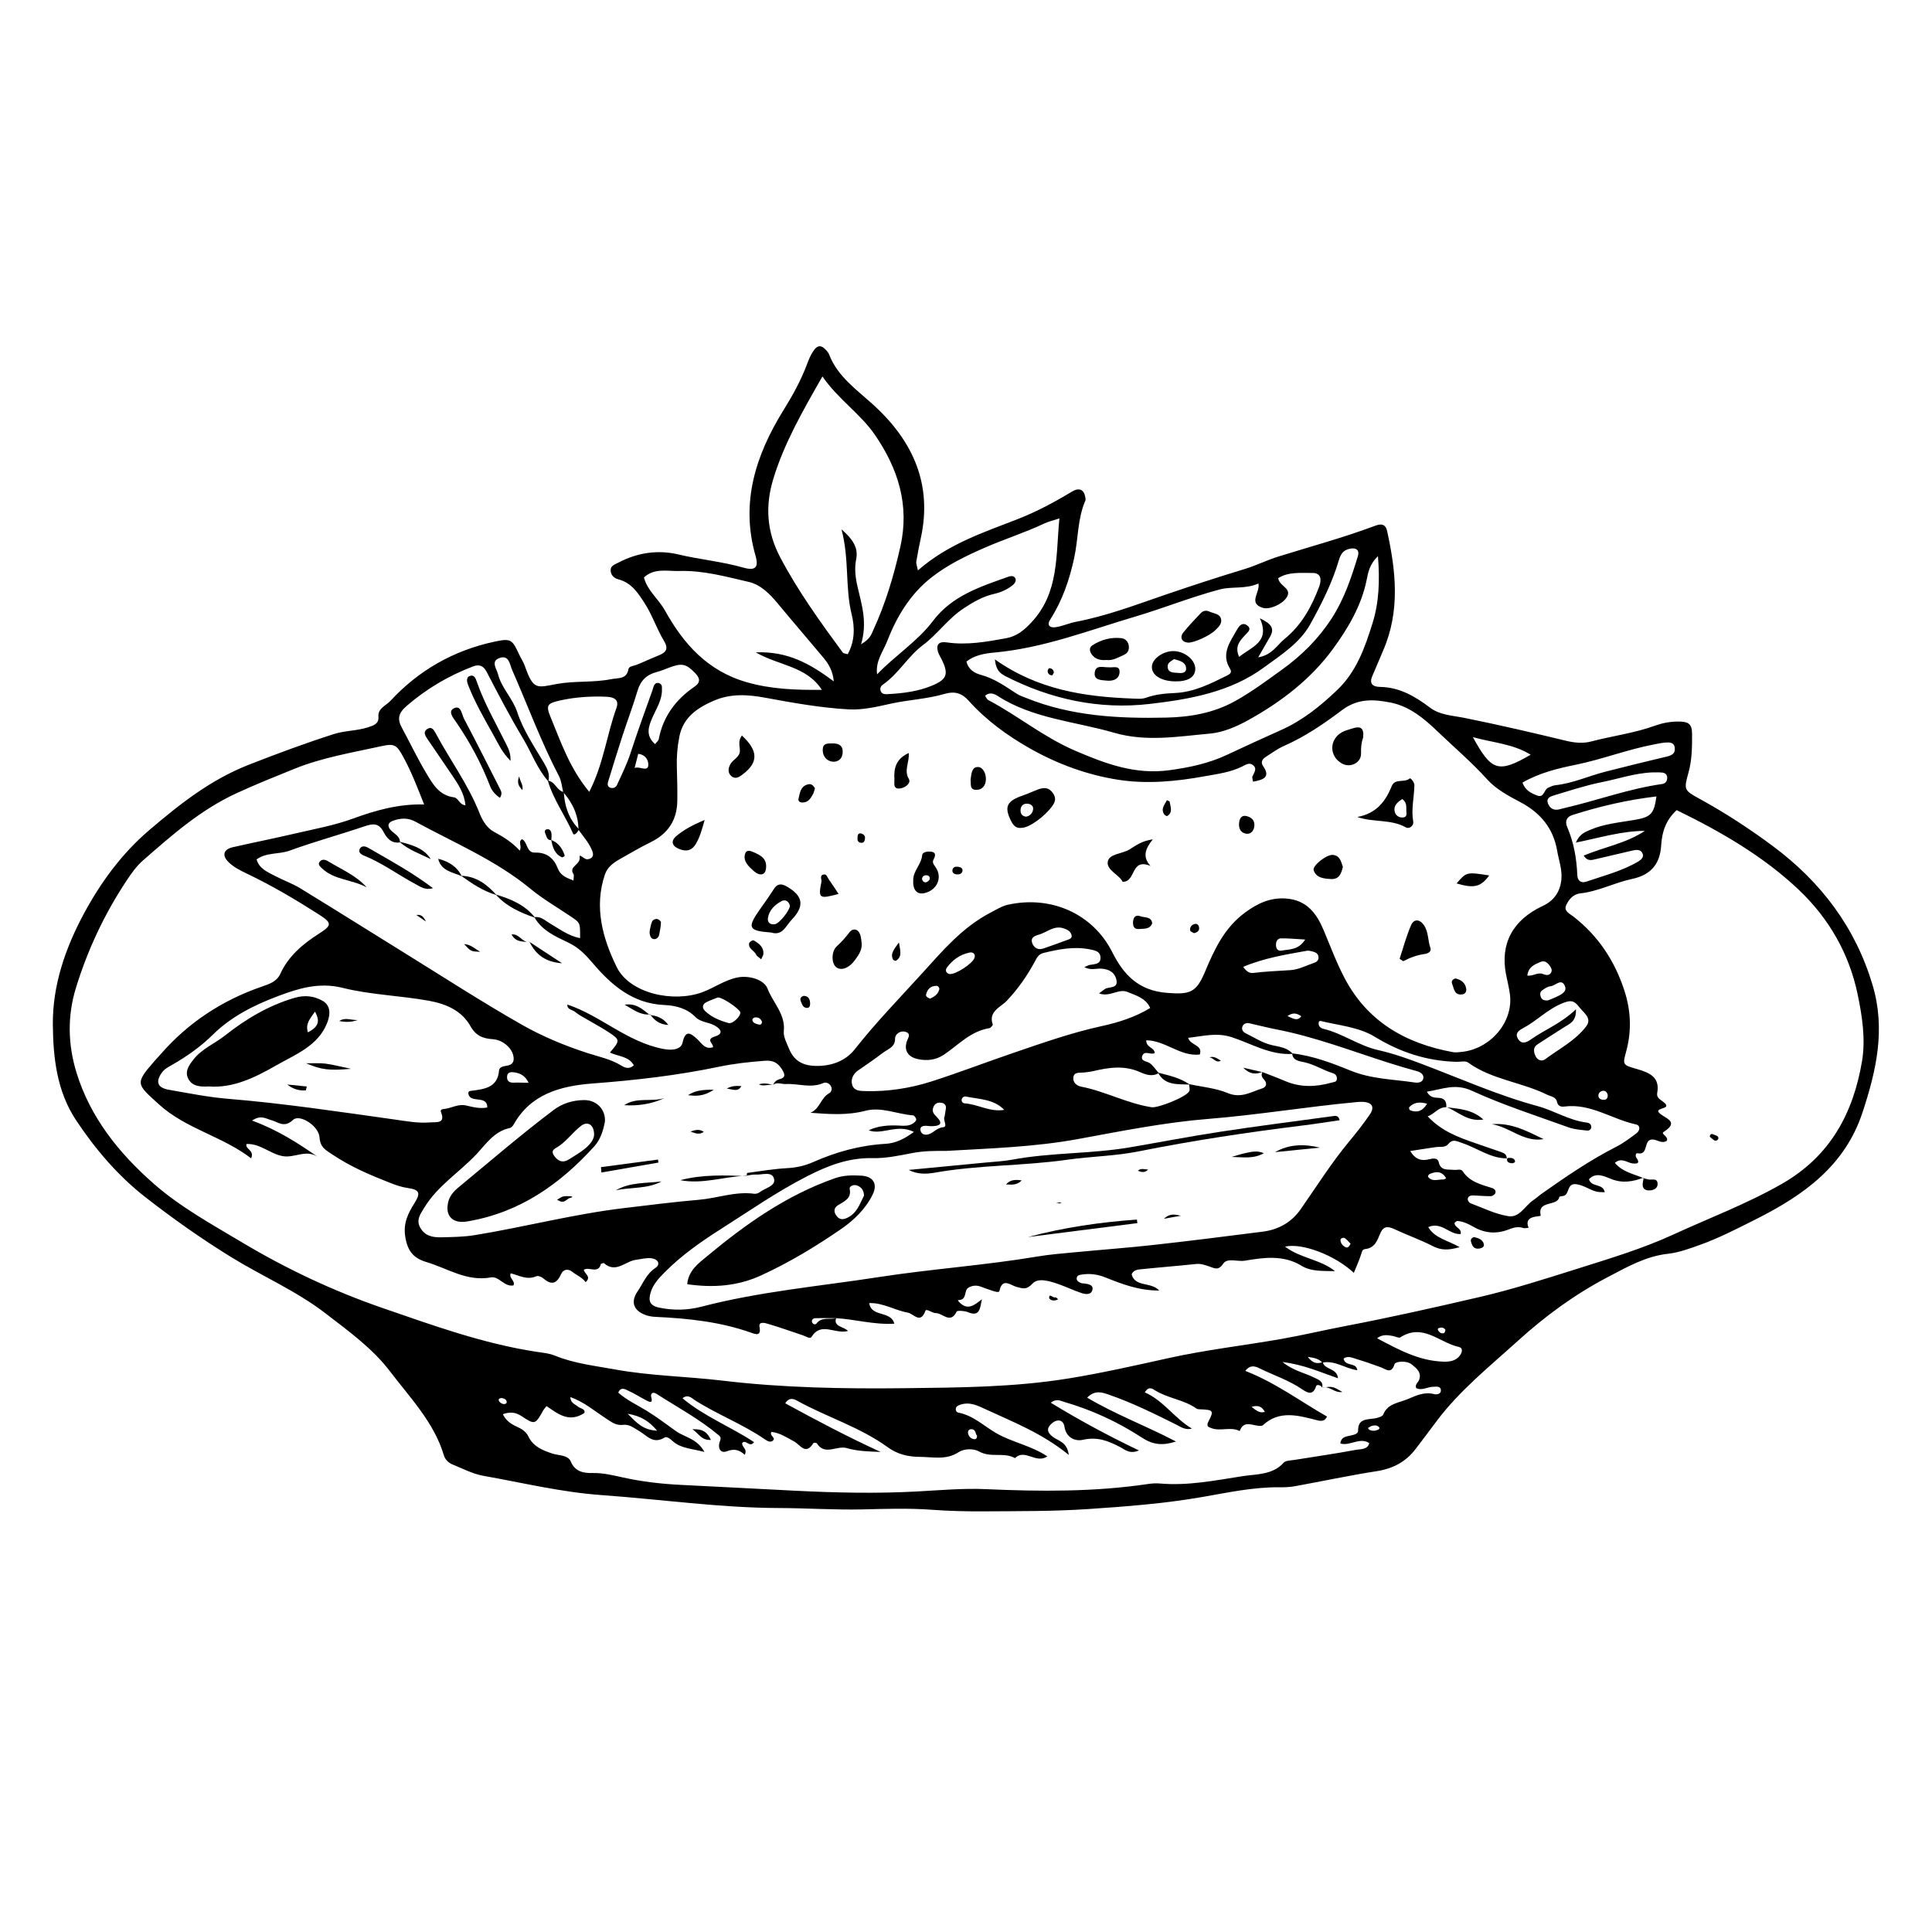 <?xml version="1.0" encoding="UTF-8"?>
<!-- Uploaded to: ICON Repo, www.svgrepo.com, Generator: ICON Repo Mixer Tools -->
<svg fill="#000000" width="800px" height="800px" version="1.1" viewBox="144 144 512 512" xmlns="http://www.w3.org/2000/svg">
 <g>
  <path d="m387.26 295.16c8.012-7.023 17.418-10.066 26.48-13.609 5.066-1.98 9.723-4.488 14.293-7.246 1.898-1.145 3.211-0.645 3.57 1.395 0.055 0.312 0.145 0.684 0.031 0.953-2.109 4.856-1.863 10.148-2.961 15.199-1.27 5.836-3.117 11.266-6.348 16.32-0.996 1.562-0.055 2.258 1.406 2.047 1.84-0.266 3.582-1.09 5.414-1.438 8.074-1.543 15.684-4.422 23.387-7.07 7.031-2.41 14.105-4.719 21.227-6.883 3.117-0.941 5.996-2.402 9.082-3.359 8.594-2.656 17.285-5.031 25.711-8.176 1.676-0.625 2.676-0.238 3.039 1.402 2.348 10.637 3.496 21.234-1.027 31.66-0.977 2.254-1.891 4.535-2.883 6.785-0.848 1.918-0.012 2.867 1.969 2.898 5.262 0.074 9.387 2.527 13.316 5.496 2.656 2.004 6.051 2.098 9.133 2.719 9.039 1.824 18.008 3.91 26.953 6.07 2.215 0.535 4.481 0.746 6.613 0.18 5.598-1.477 11.402-2.188 16.859-4.168 1.926-0.699 3.945-1.094 6.027-1.117 2.91-0.035 3.856 0.578 3.863 3.289 0.016 3.406-0.004 6.82-0.938 10.188-1.281 4.621-1.215 4.727 2.906 6.988 6.812 3.734 13.301 7.977 19.453 12.551 12.832 9.543 21.902 21.645 26.41 36.789 3.492 11.723 1.027 22.637-2.684 33.848-4.664 14.102-15.566 21.902-28.418 28.336-4.828 2.418-9.586 4.906-14.711 6.727-2.734 0.973-5.473 2-8.367 2.324-5.953 0.66-10.867 3.508-15.965 6.176-8.762 4.578-16.602 10.34-23.766 16.832-7.527 6.816-15.566 13.262-21.625 21.355-1.84 2.457-3.703 4.953-5.582 7.406-2.519 3.293-5.891 5.168-10.246 5.844-7.246 1.125-14.414 2.664-21.625 3.977-1.336 0.242-2.727 0.316-4.086 0.297-7.055-0.09-13.922 1.438-20.762 2.613-9.961 1.719-19.973 2.484-30.031 3.16-9.227 0.621-18.453 0.543-27.684 0.605-4.606 0.031-9.23-0.086-13.82-0.422-6.168-0.457-12.305-0.227-18.465-0.09-7.316 0.16-14.645-0.348-21.965-0.367-15.758-0.047-31.332-2.309-47-3.426-10.637-0.754-20.914-3.266-31.32-5.106-2.801-0.492-5.441-1.895-8.117-2.973-1.129-0.453-2.039-1.324-2.379-2.465-2.574-8.676-8.887-15.176-14.254-22.227-4.676-6.137-10.914-10.617-17.051-15.348-7.793-6.012-16.852-9.879-25.145-15.004-7.891-4.871-15.461-10.219-22.68-15.855-7.246-5.652-13.254-12.715-18.309-20.32-5.144-7.734-6.098-16.602-6.184-25.387-0.102-10.414 3.344-20.332 8.238-29.426 4.41-8.195 10.016-15.914 17.398-22.191 8.012-6.812 16.105-13.262 26.348-17.27 7.438-2.91 14.883-5.68 22.496-8.113 2.969-0.945 6.086-0.828 9.023-1.785 1.602-0.523 2.926-0.941 2.777-2.856-0.172-2.195 2.047-2.918 3.168-4.137 7.387-8.004 16.605-13.355 27.582-15.703 4.398-0.941 4.684-0.598 6.535 3.367 0.484 1.043 1.148 2.023 1.527 3.098 2.273 6.5 3.199 5.707 8.52 4.734 4.746-0.867 9.566-0.312 14.289-1.254 1.969-0.395 4.176 0.086 4.648-2.691 0.133-0.762 1.367-0.812 2.144-1.125 1.891-0.754 3.727-1.629 5.617-2.387 2.016-0.805 3.039-1.637 1.629-3.981-1.945-3.234-3.094-6.871-5.184-10.078-1.738-2.664-3.422-5.301-6.898-6.207-1.305-0.344-2.074-1.293-2.039-2.519 0.035-1.094 1.176-1.449 2.082-1.926 5.027-2.629 10.41-3.445 15.922-2.137 5.656 1.344 11.48 1.867 17.09 3.461 3.269 0.934 4.203-0.004 3.309-3.113-4.039-14.055 0.012-26.691 7.461-38.684 2.445-3.934 4.641-7.93 6.238-12.238 0.398-1.066 0.848-2.141 1.457-3.109 1.246-1.977 2.348-1.977 3.871-0.102 0.207 0.258 0.383 0.551 0.5 0.848 2.231 5.793 7.32 9.289 11.758 13.336 10.59 9.664 15.586 21.164 12.52 35.227-0.453 2.066-0.848 4.144-1.195 6.231-0.102 0.473 0.137 0.957 0.418 2.356zm-93.996 58.773c-0.359-1.41-0.449-2.949-1.113-4.211-4.777-9.152-8.309-18.793-12.438-28.199-0.648-1.484-0.801-4.125-3.461-3.094-2.231 0.871-0.629 2.82-0.266 4.266 0.934 3.668 3.898 6.402 5.082 10.012 1.566 4.777 4.43 9.008 7.008 13.332 0.961 1.613 1.738 3.148 1.234 5.027-2.973-3.344-4.402-7.523-6.644-11.262-3.461-5.758-6.559-11.715-9.652-17.664-0.875-1.688-1.953-2.176-3.648-1.531-6.516 2.484-12.332 5.926-17.578 10.453-2.312 1.996-2.516 3.535-1.258 5.856 2.188 4.035 4.152 8.191 6.519 12.125 1.648 2.746 3.316 5.734 7.211 6.254 1.285 0.172 1.43 1.984 3.094 2.109-0.316-3.141-1.867-5.477-3.426-7.793-2.195-3.269-4.449-6.504-6.656-9.77-0.559-0.828-1.199-1.824-0.137-2.59 1.176-0.852 1.805 0.09 2.293 1.008 3.785 7.098 8.664 13.664 11.617 21.164 0.812 2.062 2.016 4.039 3.875 5.023 2.527 1.34 4.871 2.836 6.805 4.973 0.719-1.238-0.578-2.281 0.621-3.031 1.582 0.82 1.062 3.629 3.461 3.559 3.211-0.09 5.023 1.648 5.984 4.137 0.762 1.977 2.254 2.5 4.188 3.266 0.012-0.832 0.207-1.395-0.012-1.719-1.352-2.039 1.926-2.434 1.652-4.449-0.156-1.18 1.176 0.648 2.066 0.539 1.477-0.176 1.664-1.117 1.32-2.066-0.777-2.156-2.359-3.894-3.707-5.75 0-3.816-1.52-7.074-4.035-9.973zm193.34 69.355c-5.906 0.398-10.82-2.648-16.07-4.387-4.117-1.367-7.703-0.289-11.668 0.133 0.656 2.098 3.93 1.809 3.102 4.422-5.18 0.605-9.078-3.715-14.176-3.769-0.137 1.945 2.203 1.867 2.211 3.394-1.008 0.551-2.641-0.746-3.231 0.594-0.727 1.641 1.184 1.48 1.996 2.117 0.898 0.707 1.547 1.703 2.301 2.574-1.688 1.059-3.461 0.418-4.914-0.23-4.144-1.859-8.227-1.27-12.383-0.289-0.82 0.191-1.672 0.277-2.516 0.379-1.125 0.137-2.66-0.258-2.812 1.355-0.121 1.27 0.836 2.152 2.121 2.402 6.383 1.254 12.141 4.438 18.605 5.445 1.723 0.266 9.203-2.719 9.984-4.227 0.262-0.504-0.012-1.258-0.039-1.898 3.43 0.75 7.07 1.043 10.23 2.367 3.57 1.496 6.184-0.301 9.105-1.211 1.176-0.363 1.414-1.406 0.586-2.297-0.641-0.691-0.898-1.285-0.469-2.109l-0.051 0.039c2.012 0.789 4.047 1.531 6.027 2.383 4.066 1.754 8.168 1.605 12.34 0.43 0.641-0.18 1.367-0.125 1.41-0.988 0.039-0.715-0.336-1.281-1.023-1.492-2.574-0.789-4.832-2.289-7.5-2.898-1.344-0.309-3.164-0.367-3.34-2.371 5.453 0.613 10.586 2.574 15.48 4.566 5.57 2.262 11.297 2.293 16.984 3.144 0.906 0.137 2.242 0.023 2.328-1.285 0.055-0.891-0.84-1.465-1.641-1.688-2.602-0.711-5.168-1.473-7.738-2.293-9.84-3.144-19.504-6.856-29.73-8.832-2.348-0.453-4.656-1.074-6.988-1.586-0.707-0.156-1.422 0.012-1.77 0.645-0.484 0.883-0.016 1.629 0.797 2.019 2.281 1.102 4.375 2.539 6.949 3.129 1.945 0.438 4.09 0.637 5.5 2.312zm56.797 27.699c-4.484-0.004-7.934-2.769-11.934-4.082-1.32-0.434-2.469-1.195-3.621 0.25-0.848 1.062-2.188 0.676-3.34 0.84-2.121 0.301-4.231 0.645-6.793 1.039 1.414 2.281 2.996 2.691 4.996 2.188 1.039-0.258 2.309-0.438 2.57 0.766 0.516 2.367 2.422 1.867 4.004 2.039 0.816 0.086 1.879-0.371 2.379 0.398 1.793 2.762 4.793 3.481 7.707 4.398 0.719 0.227 1.195 0.762 0.863 1.465-0.168 0.348-0.77 0.711-1.18 0.711-1.531 0.012-3.062-0.141-4.594-0.203-0.719-0.023-1.441 0.188-1.496 0.953-0.023 0.367 0.367 0.988 0.727 1.117 3.336 1.246 6.621 2.906 10.086 3.438 2.922 0.441 4.359-2.769 6.543-4.238 0.836-0.559 1.578-1.25 2.398-1.828 6.289-4.434 12.637-8.777 19.559-12.312 1.934-0.988 3.703-2.316 5.43-3.621 0.941-0.711 1.074-2.062-0.172-2.328-6.387-1.367-11.992-5.644-18.988-4.731-0.996 0.133-1.707-0.246-1.898-1.168-0.297-1.445-1.676-1.496-2.68-1.988-6.75-3.332-14.707-3.984-20.949-8.531-0.66-0.484-1.996-0.141-3.019-0.168-7.883-0.207-14.973-2.543-21.625-6.613-4.324-2.648-9.613-3.019-14.52-4.238-0.09-0.02-0.242 0.188-0.359 0.281-0.262 1.023 0.441 1.648 1.234 1.832 5.141 1.238 9.344 4.488 14.641 5.668 3.863 0.863 7.785 2.262 11.582 3.703 10.117 3.828 19.984 8.242 30.52 11.105 4.379 1.188 8.316 3.773 12.977 4.359 0.742 0.09 1.281 0.438 1.25 1.223-0.023 0.586-0.586 0.957-1.023 0.906-1.672-0.191-3.426-0.289-4.977-0.848-8.602-3.109-17.359-5.918-25.629-9.707-4.508-2.066-7.859-0.367-11.941 0.242 0.918 1.723 2.144 1.547 3.34 1.652 1.496 0.133 1.91 1.168 1.809 2.453l0.07 0.016c-2.246-0.074-3.184 1.844-5.004 2.41 3.668 3.945 8.211 5.594 12.793 7.168 2.246 0.777 4.5 1.535 6.742 2.328 0.84 0.297 1.5 0.762 1.406 1.754zm-293.42-83.742c-2.363 0.367-3.543-1.27-4.348-2.797-1.258-2.387-2.781-2.231-5.043-1.465-6.574 2.231-13.312 4.066-19.824 6.438-2.863 1.043-6.188 0.418-8.766 2.332 0.695 2.457 2.848 3.301 4.75 4.312 2.238 1.188 4.691 2.039 6.836 3.352 9.062 5.531 18.035 11.195 27.059 16.777 10.461 6.473 20.781 13.164 31.477 19.27 5.516 3.152 11.551 5.668 17.652 7.633 2.992 0.969 6.035 1.566 8.766 3.231 0.836 0.508 2.106 1.238 3.43-0.016-1.301-2.41-4.18-2.336-6.332-3.375 2.75-3.223 2.766-3.359-0.543-5.523-1.832-1.195-3.785-2.223-5.672-3.34-1.012-0.598-2.106-1.133-2.977-1.891-0.719-0.625-2.238-0.594-2.07-1.961 8.902 2.973 15.73 9.883 25.391 11.758 2.848 0.555 4.781-0.09 5.117-1.664 0.82-3.836 2.469-2.211 3.934-0.887 1.23 1.113 1.965 2.754 4.117 2.109 0.309-0.906-2.168-2.035 0.59-2.883 2.039-0.625 1.82-1.797-0.156-2.898-1.617-0.898-3.684-0.82-5.078-2.238-2.223-2.254-5.082-3.043-8.238-3.18-8.48-0.367-14.141-5.41-19.008-11.141-1.895-2.227-3.684-4.07-6.348-5.356-3.473-1.668-7.113-3.234-9.074-6.777 1.738-0.277 2.781 0.875 4.09 1.633 2.516 1.457 4.875 3.309 8.016 3.926 0.035-4.062 0.035-4.055-2.348-5.672-3.621-2.453-7.465-4.66-10.812-7.422-9.16-7.562-20.176-12.156-30.535-17.805-1.945-1.059-3.934-0.945-5.941-0.195-1.25 0.469-1.465 1.32-0.691 2.289 0.898 1.129 2.656 1.641 2.582 3.426zm91.773 88.332 0.109 0.098c0.051-0.289 0.059-0.82 0.152-0.832 3.523-0.473 7.039-1.082 10.578-1.27 2.453-0.133 4.691-0.625 6.887-1.602 6.066-2.691 12.41-4.453 19.129-4.84 2.742-0.156 4.973-1.25 7.582-3.16-4.504-2.246-8.457 0.945-11.98-0.43 2.508-1.215 5.375-1.406 8.293-1.238 1.215 0.07 2.418 0.117 3.461-0.578 0.371-0.25 0.855-0.695 0.848-1.039-0.012-0.387-0.5-1.074-0.82-1.098-4.231-0.312-8.379-2.336-12.641-1.223-4.82 1.266-9.602 0.906-14.57 0.535 2.516-1.059 2.715-3.949 4.953-5.176 0.57-0.312 0.836-1.039 0.543-1.727-0.379-0.898-1.352-1.301-2.074-0.984-3.309 1.461-6.644 0.098-9.949 0.273-1.148 0.059-2.367-0.656-3.438 0.266h0.023c0.363-0.742 0.812-1.301 1.758-1.551 1.648-0.434 1.445-1.289 0.672-2.551-1.078-1.738-2.309-2.504-4.551-2.336-4.106 0.301-8.191 0.75-12.191 1.586-11.035 2.312-22.203 3.586-33.449 4.434-8.625 0.648-16.438 2.848-20.918 10.816-0.227 0.402-0.637 0.898-1.047 0.984-4.203 0.898-6.324 4.273-8.867 6.969-4.508 4.769-10.316 8.387-13.777 14.102-1.059 1.742-2.277 3.285-1.078 5.379 1.246 2.172 3.234 2.574 5.656 2.516 2.91-0.07 5.805-0.098 8.691-0.562 13.281-2.16 26.289-5.598 39.707-7.188 6.59-0.781 13.156-1.629 19.773-2.191 4.887-0.418 9.613-2.277 14.66-1.598 0.457 0.059 1.082-0.121 1.438-0.402 1.387-1.113 4.223-1.594 3.836-3.461-0.465-2.215-3.117-1.109-4.852-1.223-0.84-0.051-1.695 0.191-2.547 0.301zm152.68 49.531c-0.867-0.969-1.961-1.25-3.871-1.531 1.445 1.914 2.676 1.824 3.988 1.406 0.449 2.086 3.785 1.492 4.027 4.273-4.672-1.598-9.02-3.613-14.715-4.309 2.957 2.363 5.844 2.856 8.328 4.086 1.215 0.598 2.57 1.004 2.203 2.719l0.004-0.004c-0.367-0.762-1.457-0.875-1.594-0.457-0.766 2.348-1.945 2.106-3.684 0.91-3.492-2.41-7.598-3.738-11.395-5.606-1.16-0.57-2.445-0.953-3.703 0.707 8.055 3.144 14.574 8.07 21.66 12.102-0.57 1.211-1.473 1.27-2.594 0.984-4.984-1.266-10-2.781-14.434 1.324-0.109 0.102-0.316 0.137-0.484 0.152-1.953 0.176-4.492-1.809-5.633 1.375-2.387-1.238-5.074 0.141-7.473-0.754-0.852-0.316-1.527-0.457-0.715-1.984 1.445-2.715 1.059-2.902-2.352-3.023-0.312-0.012-0.691-0.031-0.918-0.191-3.266-2.348-7.496-2.684-10.898-4.781-0.707-0.434-1.773-1.301-2.785 0.488 4.977 2.203 7.824 6.832 12.465 9.598-1.777 0.469-2.992-0.484-4.277-1.125-5.758-2.863-11.523-5.719-17.648-7.84-1.859-0.645-3.758-1.344-5.828 0.762 7.594 4.508 15.637 7.477 23.539 11.629-3.617 1.148-6.133 0.863-9.055-1.047-6.34-4.144-13.285-7.356-20.707-9.492-0.934-0.266-1.875-0.922-3.43 0.246 7.535 4.602 15.113 8.711 23.371 12.652-2.414 1.059-3.707-0.211-4.875-0.832-3.164-1.664-6.09-2.875-9.969-1.98-1.996 0.457-4.453-0.52-4.898-3.5-0.277-1.848-1.914-2.098-3.324-0.871-1.496 1.301-1.293 2.383 0.238 3.578 1.387 1.078 3.805 1.305 4.238 4.793-7.125-5.785-14.711-8.691-22.016-12.09-2.137-0.992-4.293-2.086-6.832-1.18-0.508 0.18-0.926 0.371-1.059 0.875-0.141 0.535 0.125 1.09 0.621 1.184 4.019 0.754 6.805 3.586 10.121 5.481 4.203 2.402 9.18 3.25 13.477 6.117-2.992 2.09-5.981-2.16-8.555 0.469-2.906-1.664-6.434-0.02-9.453-1.738-1.57-0.898-4.066-0.777-5.477 0.145-3.344 2.172-6.727 1.281-10.258 1.258-3.285-0.02-6.035-0.727-8.555-2.559-7.269-5.289-16.035-7.941-23.859-12.246-0.926-0.508-2.176-1.164-3.293 0.609 8.332 4.555 16.668 8.949 25.27 12.887-3.125-0.109-6.176-0.195-8.988-1.02-2.609-0.762-5.809 2.102-7.898-1.254-0.098-0.156-0.848-0.191-0.918-0.082-2.074 3.387-3.5 0.43-5.152-0.441-1.918-1.012-3.734-2.289-5.981-2.508-0.57 0.977 1.066 1.473 0.535 2.152-0.609 0.781-1.5 0.348-2.227-0.156-5.84-4.039-12.609-6.586-18.594-10.402-0.828-0.527-1.797-1.699-3.281-0.516 5.734 4.82 12.855 7.566 18.969 11.633-1.199 1.613-2.191-0.891-3.144 0.227-0.156 1.109 1.496 1.535 0.66 3.125-1.355-1.281-2.75-1.719-4.758-0.926-1.605 0.637-2.551-0.805-1.762-2.805 0.344-0.871-0.039-1.184-0.465-1.535-5.023-4.203-10.848-7.332-16.363-10.871-0.938-0.598-1.727-0.25-1.395 0.953 0.434 1.551-0.406 1.246-1.234 0.82-1.656-0.852-3.219-1.879-4.918-2.641-0.75-0.336-1.91-1.148-2.613 0.535 2.207 1.945 4.926 3.219 7.465 4.762 2.742 1.664 5.269 3.633 7.883 5.477 2.266 1.594 5.551 1.914 7.492 5.481-3.441-0.922-6.223-0.918-8.375-2.836-0.637-0.562-1.531-1.391-2.203-0.977-3.055 1.875-4.676-0.578-6.758-1.762-1.305-0.746-2.555-1.824-4.207-1.613-1.914 0.242-3.117-0.762-4.559-1.699-2.996-1.945-5.75-4.348-9.445-5.672 0.086 1.656 1.266 1.867 1.98 2.504 0.645 0.574 2.133 0.613 1.738 1.734-4.102 2.691-7.082 0.145-10.012-1.832-0.438 0.543-0.684 0.781-0.84 1.062-2.137 3.859-2.242 3.949-5.805 1.582-1.648-1.098-3.152-1.137-4.934-0.5 0.82 1.734 2.207 2.637 3.785 3.34 1.27 0.57 2.394 1.32 2.992 2.57 1.254 2.621 3.629 3.629 6.332 4.519 1.676 0.555 4.156 0.328 4.898 2.121 1.137 2.754 3.481 3.09 5.824 3.039 2.816-0.055 5.445 0.621 8.086 1.199 5.023 1.098 10.09 1.688 15.227 1.941 10.078 0.492 20.156 1.043 30.234 1.547 10.75 0.539 21.469 0.781 32.215 0.211 6.137-0.328 12.309-0.898 18.43-0.625 14.402 0.645 28.754 0.75 43.039-1.375 1.008-0.152 2.062-0.211 3.078-0.121 7.426 0.648 14.664-0.82 21.887-1.945 3.715-0.578 7.961-0.293 10.879-3.562 0.539-0.605 1.906-0.59 2.906-0.754 5.387-0.875 10.797-1.633 16.152-2.644 1.285-0.242 3.211-0.004 3.637-1.805-2.539-1.664-5.094 0.875-7.656 0.102 0.133-1.258 0.852-1.652 1.707-1.883 1.145-0.309 3.012-0.406 2.996-1.484-0.051-3.293 2.348-2.934 4.469-3.289 0.797-0.137 1.988-0.492 2.203-1.031 1.168-2.957 4.176-3.074 6.57-4.106 2.172-0.934 4.336-1.949 6.902-1.293 0.789 0.203 1.926-0.059 1.793-1.129-0.125-1.047-1.211-0.82-2.051-0.812-1.5 0.02-2.918 1.09-4.481 0.359-0.43-0.957 0.492-1.461 0.754-2.16 0.754-1.988-0.68-3.113-1.941-4.121-1.414-1.129-4.328-0.777-4.535-0.117-0.891 2.84-2.309 1.344-3.723 0.848-2.086-0.734-4.16-1.516-6.289-2.125-1.113-0.324-2.387-1.012-3.512-0.152 0.418 2.223 3.391 0.871 3.621 3.066-3.207-0.406-5.894-2.691-9.262-1.996zm-128.88-11.773c-1.867-0.012-3.738-0.066-5.602 0.012-0.449 0.02-0.953 0.469-0.742 1.062 0.195 0.551 0.883 0.715 1.16 0.348 1.367-1.824 3.457-1.004 5.195-1.414-0.719 2.312 2.066 2.168 3.164 3.379-3.422 0.945-7.109-2.539-9.645 1.543-0.43 0.691-1.562-0.152-2.344-0.406-3.066-1.023-6.117-2.106-9.219-3.027-0.789-0.238-2.539-0.715-2.246 0.797 0.488 2.523-0.953 2.004-2.231 1.551-8.133-2.891-16.617-3.789-25.195-4.188-0.84-0.039-1.715-0.145-2.504-0.406-3.391-1.125-4.363-3.477-2.359-6.387 1.449-2.106 2.293-4.594 4.695-6.176 1.445-0.953 0.762-2.367-1.113-2.574-1.352-0.152-2.68 0.246-4.004 0.406-2.805 0.336-5.309 3.68-8.484 0.922-0.125-0.105-0.832 0.098-0.863 0.238-0.625 2.664-3.238 0.57-4.5 1.5 0.227 1.164 2.09 1.785 0.484 3.269-0.891-1.254-2.348-1.793-3.508-2.715-1.258-0.996-2.449-0.605-2.969 0.535-1.133 2.488-2.457 3.16-4.746 1.168-0.449-0.387-1.414-0.754-1.848-0.559-2.438 1.102-4.543-0.207-6.801-0.777-0.535 1.324 1.316 1.98 0.75 3.211-2.457 0.465-3.836-2.504-5.953-2.121-6.465 1.176-11.531-2.422-17.16-4.082-3.43-1.008-4.953-2.973-5.551-6.594-0.613-3.684 0.699-6.258 2.469-9.078 1.652-2.644 1.273-3.492-1.789-3.93-1.738-0.246-3.273-0.805-4.863-1.43-5.215-2.051-10.324-4.227-14.984-7.352-1.848-1.238-3.379-1.895-3.562-4.609-0.211-3.152-5.32-6.281-7.004-4.684-2.41 2.289-4.027 0.535-5.906 0.039-1.395-0.367-2.637-1.414-4.973 0.156 6.609 2.43 12 5.844 17.352 9.582-3.129-2.031-6.156 0.438-9.289-0.168-3.402-0.656-5.926-3.379-9.539-3.199-0.453 1.391 2.18 1.562 1.23 3.797-7.629-5.871-17.254-7.793-24.383-14.262-6.012-5.453-6.5-5.477-1.273-11.477 0.543-0.625 1.125-1.223 1.668-1.848 7.231-8.305 16.176-14.254 26.852-17.938 1.84-0.637 3.906-1.27 4.848-3.34 2.117-4.644 5.856-7.879 10.211-10.645 3.516-2.231 3.57-2.863 0.047-5.113-6.109-3.898-12.367-7.613-18.953-10.762-1.859-0.887-3.699-1.785-5.106-3.219-1.691-1.723-1.195-3.293 1.18-3.84 5.488-1.25 11.012-2.348 16.496-3.629 5.133-1.199 10.395-2.144 15.305-3.934 6.066-2.211 12.125-3.953 18.953-3.777-1.809-4.543-3.414-8.785-5.644-12.801-1.629-2.938-2.223-3.414-5.613-2.664-7.809 1.727-15.719 3.004-23.207 6.047-5.144 2.09-10.27 4.133-15.316 6.465-9.566 4.422-17.133 11.148-24.777 17.828-1.668 1.457-3.055 3.41-4.336 5.356-5.863 8.848-10.273 18.277-13.367 28.301-2.332 7.551-2.156 15.145 0.152 22.605 3.621 11.719 11.07 21.125 20.398 29.328 7.082 6.223 15.371 10.758 23.469 15.598 11.793 7.047 24.188 12.883 37.246 17.391 13.312 4.59 26.566 9.41 40.648 11.578 1.684 0.258 3.461 0.402 4.996 1.031 5.09 2.09 10.566 2.684 15.895 3.656 9.402 1.715 19.035 1.84 28.539 2.973 15.992 1.91 32.074 2.188 48.203 2.004 14.582-0.168 29.141-0.246 43.527-2.59 8.926-1.449 17.754-3.461 26.59-5.414 9.801-2.168 19.84-3.309 29.75-5.043 5.715-1.004 11.359-2.352 17.059-3.441 11.875-2.266 23.66-4.926 35.422-7.656 8.801-2.047 17.371-4.801 25.961-7.508 8.586-2.707 17.281-5.316 25.371-9.035 9.672-4.445 19.703-8.211 28.949-13.527 12.871-7.394 18.809-18.844 21.113-32.32 1.023-5.965 0.059-12.125-1.16-17.941-2.211-10.535-7.477-19.926-15.543-27.574-9.402-8.918-20.637-15.41-32.391-21.145-2.856 2.609-3.894 5.762-4.106 9.289-0.281 4.734-2.484 7.844-7.719 8.949-4.637 0.977-8.891 3.289-13.703 3.82-1.895 0.211-3.004 1.566-3.723 3.062-0.801 1.656 0.941 2.348 1.863 3.066 6.691 5.231 10.992 11.82 13.539 19.672 1.719 5.305 1.918 10.539 0.539 15.805-0.996 3.789-1.234 3.82 2.777 4.949 3.391 0.953 6.144 2.238 5.371 6.316-0.23 1.211 0.691 1.691 1.496 2.297 2.816 2.106-1.75 1.496-1.176 2.762 1.137 1.629 6.062 2.316 1.328 5.34-0.746 0.48 1.461 1.203 0.898 2.301-1.246 0.816-2.332-0.145-3.457-0.312-3.039-0.441-1.09 4.301-4.328 3.617-0.496-0.105-0.578 0.75-0.285 1.168 0.848 1.215 0.645 1.703-0.961 1.535-1.48-0.152-2.938-1.699-4.742-0.156 2.051 2.445 4.988 2.922 7.535 4.031l0.141-0.137c-2.848 1.074-5.594 1.605-8.691 0.367-1.727-0.691-4.019-1.891-5.84 0.082 0.609 2.215 3.758 1.008 4.176 3.445-0.82-0.051-1.512 0-2.144-0.156-1.797-0.449-3.246-1.602-5.188-1.945-2.961-0.516-1.809 2.891-3.777 3.098-0.328 0.035-0.91 0.125-0.934 0.258-0.457 2.613-5.863 0.727-4.926 4.902 0.102 0.449-4.664-0.262-3.215 3.266-0.488 0.02-1.031 0.188-1.461 0.039-1.43-0.484-2.684-0.031-3.969 0.457-3.211 1.219-6.262 0.926-9.227-0.789-1.301-0.75-2.684-1.41-4.246-1.512-0.223-0.016-0.469 0.312-0.707 0.488-0.082 1.27 1.98 1.41 1.613 2.957-2.953 0.281-5.019-3.371-8.59-1.828 1.703 2.922 5.074 3.473 8.328 5.309-3.043 0.891-4.961 0.836-7.106-0.262-3.289-1.688-6.832-2.926-10.191-4.504-1.949-0.918-3.012-0.73-3.856 1.371-0.672 1.676-1.414 3.629-3.82 3.898-0.875 0.102-0.902 0.664-1.113 1.328-0.52 1.648-1.254 3.234-1.961 4.992-4.898-4.625-13.66-8.012-18.242-6.953 4.109 3.102 9.492 3.41 13.254 6.5-3.129-0.109-6.262 0.18-8.891-1.438-4.777-2.934-10.016-2.172-14.992-1.34-1.965 0.328-4.672-0.832-5.742 0.789-1.301 1.965-2.336 1.188-3.734 0.73-1.117-0.363-2.188-0.781-3.477-0.641-5.012 0.535-10.047 0.918-15.059 1.445-0.762 0.082-1.656 0.395-1.996 1.293 0.883 3.473 5.188 1.926 7.301 4.297-5.352 0.023-9.793-1.684-14.184-3.445-2.144-0.863-4.254-1.152-6.508-0.762-0.492 0.086-1.004 0.176-1.137 0.742-0.207 0.832 0.43 1.164 1.039 1.449 0.293 0.137 0.672 0.109 1.008 0.156 1.039 0.137 2.328 0.379 2.106 1.562-0.281 1.527-1.812 1.328-2.926 0.961-2.09-0.691-4.074-1.664-6.152-2.383-2.273-0.785-5.32-1.742-6.793-0.145-1.598 1.727-2.523 1.352-4.231 0.91-1.551-0.398-3.82-2.59-4.551 1.047-0.109 0.555-1.23 0.176-1.863-0.035-0.973-0.324-1.945-0.637-2.891-1.02-1.195-0.484-2.332-0.438-3.445 0.18-1.34 0.742-0.227 3.273-2.711 3.32-0.352 0.004 0.359 0.648 0.676 0.926 2.023 1.762 3.719 0.293 5.578-1.145-0.52 2.508-0.555 4.742-3.785 3.391-0.867-0.363-2.754-0.457-2.91-0.133-1.641 3.441-3.758 0.344-5.57 0.398-0.883 0.023-2.465-1.309-2.719-0.586-1.289 3.617-3.176 0.719-4.629 0.469-3.438-0.594-6.523-2.644-10.246-2.535 0.5 3.805 5.769 1.93 6.644 5.461-5.426 0.32-10.379-1.168-15.449-1.465zm110.49-142.19c-0.09-0.766-0.25-1.125-0.141-1.379 0.434-1.023 1.375-2.082 0.109-3.043-0.961-0.73-1.93-0.031-2.836 0.418-3.09 1.535-6.519 1.961-9.871 2.57-7.602 1.387-15.387 2.125-22.98 0.934-8.258-1.293-16.137-4.188-23.422-8.324-6.07-3.449-11.617-7.508-16.203-12.629-1.805-2.016-3.738-2.578-6.309-1.82-4.746 1.402-9.742 1.57-14.574 2.664-3.527 0.801-7.359 1.652-10.836 1.461-7.465-0.406-14.902-1.75-22.27-3.109-4.644-0.855-9.078-1.098-13.445 0.766-4.492 1.918-8.219 4.457-9.227 9.551-0.543 2.75-0.762 5.473-0.664 8.254 0.098 2.922 0.16 5.848 0.121 8.77-0.07 4.953-2.316 8.645-7.047 10.957-2.734 1.34-5.359 2.887-8.004 4.383-1.777 1.004-3.441 2.144-4.121 4.152-2.949 8.645-0.613 16.973 3.129 24.59 3.406 6.922 14.883 9.496 22.668 6.637 3.199-1.176 5.941-3.25 9.371-3.918 3.055-0.594 7.004 0.578 7.918 2.973 1.43 3.734 4.777 6.762 4.309 11.246-0.156 1.496 0.754 3.141 1.371 4.644 1.23 3.019 3.391 4.504 7.039 4.586 4.363 0.098 8.035-1.41 10.398-4.41 5.535-7.031 11.777-13.457 17.801-20.082 5.477-6.027 10.68-12.234 18.188-16.137 1.496-0.777 2.988-1.734 4.606-2.09 11.496-2.535 22.547 2.43 27.664 12.617 2.996 5.969 6.957 10.141 14.465 10.742 6.102 0.488 7.766-0.059 10.07-5.547 2.481-5.906 5.133-11.699 10.641-15.742 3.16-2.324 6.531-3.996 10.723-3.723 5.688 0.367 8.281 4.062 10.121 8.465 1.77 4.227 3.359 8.504 5.508 12.602 5.981 11.422 15.996 17.34 28.777 19.664 0.645 0.117 1.344 0.016 2.016-0.047 7.793-0.664 14-7.906 13.039-15.277-0.23-1.77-0.684-3.512-1.027-5.269-1.613-8.168 1.797-14.461 9.73-18.164 2.977-1.391 4.586-3.723 4.926-6.934 0.281-2.68-0.676-5.148-1.113-7.703-1.004-5.875-4.352-10.035-9.859-12.918-3.113-1.633-6.41-3.449-8.672-5.965-4.137-4.59-8.863-8.594-13.305-12.855-3.426-3.285-7.285-6.523-12.293-7.516-4.457-0.887-8.723-1.148-12.902 2.012-4.766 3.602-9.801 7.027-15.422 9.508-1.691 0.746-3.195 1.883-4.762 2.871-0.977 0.613-1.402 1.457-0.691 2.473 2 2.906 0.086 3.613-2.711 4.094zm-81.379 97.863c-2.91-0.023-5.801-0.02-8.691 0.527-3.516 0.664-7.117 1.465-10.66 1.379-6.469-0.156-11.992 2.031-17.488 4.84-8.004 4.102-15.316 9.211-22.848 13.992-5.223 3.32-10.312 6.898-14.676 11.27-1.648 1.652-3.266 3.324-3.91 5.633-0.578 2.07-0.238 3.367 2.332 3.894 3.797 0.777 7.516 0.695 11.199-0.266 15.402-4.016 31.297-5.414 46.984-7.84 13.969-2.16 28.137-3.113 42.098-5.461 3.195-0.539 6.445-0.789 9.672-1.098 6.984-0.672 13.98-1.18 20.949-1.949 9.684-1.074 19.352-2.297 29.02-3.531 4.238-0.539 7.652-2.519 10.031-5.918 4.238-6.062 8.16-12.316 12.922-18.047 1.906-2.289 3.742-4.641 5.422-7.082 1.406-2.051 0.535-3.32-2.109-3.356-0.508-0.004-1.02 0.035-1.523 0.082-13.094 1.215-26.051 3.391-39.191 4.445-11.527 0.926-22.953 3.211-34.34 5.305-11.637 2.152-23.422 2.496-35.191 3.18zm-126.55-15.309c0.004-0.418 0.23-0.555 0.648-0.605 3.523-0.457 7.094-0.801 7.481-5.324 0.102-1.195 1.422-1.188 2.41-1.414 1.562-0.363 1.629-1.559 1.355-2.695-0.504-2.121-2.938-4.09-5.324-4.254-2.691-0.188-4.523-0.836-6.031-3.5-2.211-3.926-6.156-5.828-11.043-6.707-7.594-1.359-15.41-1.566-22.801-3.406-6.367-1.582-11.871 0.215-17.105 2.176-6.227 2.332-12.363 5.375-17.219 10.16-3.203 3.16-6.914 5.812-10.887 8.074-1.039 0.59-2.066 1.125-2.754 2.121-1.664 2.387-1.098 3.949 1.895 4.473 5.219 0.91 10.445 1.969 15.719 2.402 14.836 1.215 29.527 3.445 44.238 5.5 3.059 0.43 6.066 1.008 9.176 0.754 1.789-0.145 4.231 0.43 3.004-2.715-0.297-0.754 0.434-0.805 0.84-0.848 1.984-0.207 3.719-1.445 5.941-0.898 1.719 0.422 3.586 0.875 5.488 0.5-0.039-3.492-4.754-0.867-5.031-3.793zm104.08-118.96c2.445-1.461 2.691-2.574 3.164-3.598 3.316-7.176 5.531-14.621 7.254-22.297 2.469-10.988-0.598-20.66-6.785-29.652-3.809-5.543-9.73-9.406-13.875-15.434-5.223 9.148-10.105 17.633-12.992 27.066-2.215 7.231-1.793 14.035 1.777 20.824 4.695 8.926 10.59 17.113 16.586 25.258 0.223 0.297 0.863 0.312 1.336 0.469 1.895-3.481 1.898-7.109 1.031-10.605-1.762-7.141-0.57-14.496-2.684-22.5 3.019 2.656 4.492 4.887 3.891 7.914-0.492 2.469-0.203 4.863 0.348 7.266 1.078 4.719 2.688 9.387 0.949 15.289zm35.461 4c11.371 8.051 23.738 9.922 36.531 10.387 1.215 0.047 2.422 0.176 3.551-0.227 2.434-0.871 4.969-1.137 7.527-1.238 5.141-0.207 9.512-2.453 13.91-4.641 0.812-0.402 1.406-0.82 0.77-1.848-2.422-3.914 0.066-7.082 1.875-10.309 0.555-0.988 1.43-2.141 2.793-1.039 1.125 0.91 0.105 1.684-0.574 2.41-1.422 1.523-2.926 3.031-1.656 5.856 3.375-2.762 8.305-3.934 5.496-10.238 2.988 1.422 3.981 2.648 2.699 4.891-0.969 1.691-1.945 3.387-3.144 5.461 3.723-0.629 4.996-3.258 7.004-4.891 4.504-3.656 7.195-8.578 9.16-13.859 0.68-1.828 0.523-3.633-1.77-3.613-3.055 0.031-6.379-0.363-9.09 1.375 0.297 2.258 3.977 2.699 2.109 5.297-1.238 1.723-4.481 3.129-6.242 2.559-3.93-1.273-0.586-4.086-1.109-6.438-3.512 1.566-7.004 0.715-10.254 1.578-7.57 2.004-14.809 4.941-22.32 7.168-12.375 3.668-24.398 8.387-37.477 9.559-2.644 0.238-5.269 0.75-7.32 2.379 0.508 2.176 2.231 3.098 3.715 3.492 3.723 0.988 6.641 3.141 9.723 5.109 0.699 0.449 1.535 0.699 2.324 1.023 11.91 4.852 24.539 5.516 37.18 5.231 6.238-0.141 12.461-1.168 18.199-4.348 4.445-2.465 8.445-5.465 12.473-8.359 5.144-3.688 9.617-8.117 13.133-13.527 3.391-5.219 5.219-10.816 6.984-16.547 0.457-1.484-0.324-2.262-1.863-2.016-1.77 0.289-2.609 1.133-3.184 3.098-1.738 5.918-4.551 11.508-7.566 16.938-2.797 5.023-7.773 8.168-12.34 11.512-8.852 6.492-19.613 8.402-30.258 9.633-13.359 1.547-26.172-1.23-38.102-7.316-1.391-0.711-2.613-1.527-2.887-4.5zm-31.203 3.957c4.769-4.977 10.746-8.766 14.785-14.125 5.074-6.731 12.57-9.094 20.066-11.758 0.715-0.258 1.48-0.176 1.777 0.441 0.289 0.594-0.086 1.305-0.621 1.75-1.445 1.195-3.152 1.961-4.996 2.379-3.043 0.699-5.562 2.172-8.137 3.875-4.133 2.734-6.84 6.781-10.68 9.652-4.098 3.066-6.457 7.598-10.652 10.5-0.555 0.383-0.871 0.984-0.605 1.715 0.289 0.77 1.02 0.871 1.656 0.836 4.106-0.203 8.203-0.691 11.98-2.273 3.965-1.656 4.387-3.078 2.59-6.82-0.352-0.734-0.852-1.438-1.059-2.211-0.508-1.867 0.277-2.719 2.344-2.418 5.356 0.785 10.551-0.16 15.758-1.109 2.852-0.52 4.801-2.176 6.688-4.203 7.359-7.894 6.422-17.617 7.41-27.543-1.738 0.57-2.891 0.82-3.926 1.309-5.18 2.449-10.676 4.18-15.934 6.484-4.988 2.18-9.809 4.527-14.016 7.82-5.688 4.453-9.238 10.422-11.758 16.883-1.09 2.809-3.172 5.375-2.672 8.816zm54.902 77.609c0.777-0.336 1.059-0.52 1.371-0.578 1.301-0.258 3.004-0.105 2.922-1.984-0.07-1.633-1.465-1.898-2.906-2.172-4.168-0.797-8.148-0.016-12.141 0.957-1.355 0.328-1.77 1.184-2.344 2.262-2.012 3.762-4.434 7.234-7.445 10.422-1.598 1.688-4.961 2.848-3.727 6.254 0.082 0.227-0.535 0.953-0.906 1.012-5.031 0.812-8.191 4.469-12.062 7.043-2.102 1.395-4.422 1.672-6.871 1.152-2.519-0.535-3.684-2.18-2.977-4.543 0.328-1.082 1.387-2.227-0.422-2.715-1.281-0.348-2.664 0.715-2.641 1.75 0.055 2.352-1.805 2.762-3.219 3.836-2.144 1.621-4.344 3.148-6.566 4.664-1.234 0.836-2.066 2.312-1.566 3.883 0.484 1.512 1.965 1.566 3.379 1.605 6.051 0.18 12.086-0.785 17.633-2.562 7.262-2.328 14.418-5.082 21.648-7.551 7.688-2.625 15.352-5.34 23.383-7.098 4.367-0.957 8.867-2.336 12.922-4.82-1.195-2.656-3.789-3.309-6.039-4.246-2.332-0.992-4.68 1.473-7.519 0.379 0.727-0.543 1.102-0.848 1.508-1.125 1.082-0.75 3.562-0.031 3.109-2.371-0.383-2-1.891-2.941-4.062-3.062-1.348-0.066-2.727 0.504-4.461-0.391zm-116.7-103.28c0.875 3.473 3.871 5.719 5.535 8.711 4.902 8.812 11.254 16.121 21.895 19.113 6.281 1.77 12.609 2.039 19.715 1.965-4.09-6.324-11.348-6.367-17.531-9.934 8.609-0.344 14.555 3.129 20.703 7.699-0.293-2.898-1.414-4.672-2.769-6.297-4.031-4.836-8.16-9.594-12.172-14.445-2.062-2.488-4.488-4.898-7.57-5.613-6.047-1.406-12.141-3.098-18.449-2.906-3.106 0.098-6.562-0.875-9.355 1.707zm90.402 31.352c0.281 0.395 0.465 0.941 0.848 1.145 7.891 4.172 14.723 9.871 23.094 13.453 8.07 3.457 15.891 6.387 24.98 5.129 5.297-0.73 10.344-1.793 15.18-4.062 4.734-2.215 9.488-4.414 14.262-6.539 5.828-2.594 10.496-6.398 14.934-10.625 5.16-4.906 7.356-11.285 9.355-17.637 1.734-5.512 1.984-11.281 1.461-17.859-2.258 2.207-2.594 4.309-2.988 6.273-1.379 6.879-4.984 12.93-9.02 18.434-5.773 7.883-13.695 13.977-22.465 18.812-3.047 1.676-6.574 3.199-10.004 3.508-8.434 0.746-16.871 2.266-25.422-0.215-10.383-3.023-21.555-3.719-30.895-9.77-0.934-0.609-2.133-1.062-3.32-0.047zm-104.9 25.465c3.773-7.336 4.613-15.023 7.203-22.203 0.797-2.207-0.613-2.91-2.684-2.996-4.121-0.168-8.207 0.086-12.227 0.984-3.394 0.754-3.84 1.254-2.578 4.312 2.773 6.703 5.086 13.645 10.285 19.902zm261.46 13.457c0.945-2.207 2.328-2.746 3.703-3.344 3.769-1.641 7.848-1.984 11.848-2.672 4.312-0.742 5.18-1.562 5.805-6.219-7.707 0.91-15.078 2.629-22.293 4.934-1.438 0.457-2.031 1.621-1.359 3.164 1.77 4.086 2.504 8.379 2.684 12.773 0.066 1.496 1.02 2.176 2.359 1.719 4.644-1.594 9.457-2.801 13.715-5.301 0.941-0.555 1.727-1.316 1.125-2.359-0.574-0.996-1.727-0.785-2.746-0.551-3.144 0.742-6.281 1.484-9.43 2.207-1.109 0.25-2.297 0.75-3.32-0.918 5.41-2.262 11.332-3.269 16.191-6.543-6.113 0.027-11.863 1.801-18.281 3.109zm-244.02-26.102c0.418-0.539 0.898-0.887 0.977-1.301 1.117-5.914 4.43-10.465 9.492-13.93 1.742-1.195 1.367-2.344 0.121-3.629-2.332-2.41-3.496-2.676-6.758-1.445-1.102 0.418-2.203 0.887-3.34 1.184-2.727 0.707-4.324 2.289-5.109 4.906-1.215 4.062-2.719 8.039-4.035 12.07-1.309 4.019-2.539 8.066-3.785 12.105-0.195 0.637-0.215 1.32 0.594 1.598 0.754 0.262 1.492-0.137 1.742-0.695 1.289-2.82 2.672-5.602 3.633-8.566 1.812-5.582 3.824-11.105 5.805-16.637 0.297-0.82 0.336-2.062 1.707-1.844 0.938 0.406 0.766 1.09 0.781 1.715 0.07 2.719-1.43 4.961-2.484 7.336-1.062 2.426-1.949 4.836 0.66 7.133zm229.88 10.195c0.715 2.086 2.324 2.82 3.863 3.426 1.906 0.746 1.785-1.57 2.938-2.055 0.621-0.262 1.254-0.598 1.91-0.672 4.625-0.492 8.805-2.449 13.23-3.578 5.422-1.379 10.852-2.727 16.297-4.012 1.324-0.312 2.231-0.781 2.125-2.203-0.121-1.637-1.41-1.598-2.613-1.5-1.012 0.082-2.016 0.316-3.019 0.508-6.984 1.336-13.594 3.926-20.57 5.352-4.75 0.973-9.566 2.102-14.16 4.734zm14.168 60.078c0.117 3.25-1.648 3.805-2.977 4.664-2.41 1.551-4.848 3.059-7.231 4.641-1.215 0.805-1.012 1.977-0.523 3.066 0.484 1.078 1.652 1.547 2.516 0.906 3.734-2.781 8.055-4.973 10.887-8.691 1.727-2.273-0.605-3.566-1.883-5.269-1.375-1.828-2.449-1.668-4.258-0.957-4.016 1.57-6.887 4.719-10.602 6.68-1.129 0.594-2.102 1.344-1.344 2.695 0.926 1.641 2.246 1.129 3.438 0.281 3.641-2.59 7.969-4.191 11.977-8.016zm20.316-62.777c-4.656 0.172-9.023 1.703-13.504 2.594-4.316 0.863-8.523 2.273-12.746 3.531-0.906 0.273-2 0.734-1.492 2.07 0.379 0.992 1.074 1.703 2.227 1.699 0.664 0 1.328-0.258 1.988-0.406 8.727-2.012 17.145-5.152 26.078-6.414 0.969-0.137 1.367-0.91 1.309-1.797-0.047-0.734-0.605-1.16-1.328-1.23-0.832-0.082-1.688-0.039-2.531-0.047zm-73.027 149.96c5.602 2.957 11.125 6.047 17.738 6.203 1.414 0.035 3.098-0.172 4.156-1.547 0.719-0.938 0.969-2.102-0.266-2.367-5.094-1.102-9.473-6.394-15.48-2.516-0.379 0.246-1.27-0.262-1.93-0.371-1.34-0.219-2.688-0.555-4.219 0.598zm-35.473-98.43c0.918 1.367 1.824 1.715 2.594 1.621 3.316-0.398 6.641-0.539 9.965-0.75 2.121-0.137 4.176-1.238 6.254-1.934 0.672-0.227 1.152-0.648 1.148-1.406-0.004-0.996-0.734-1.379-1.586-1.602-0.484-0.125-1.023-0.273-1.492-0.188-5.613 1.004-11.262 1.906-16.883 4.258zm76.18-56.215c-4.68-2.91-9.965-3.16-15.316-4.66 4.898 8.895 6.648 9.715 15.316 4.66zm-215.4 64.324c-0.797 0.324-1.914 0.711-2.969 1.219-1.199 0.578-1.254 1.578-0.414 2.383 1.715 1.641 3.93 2.559 6.227 3.188 1.125 0.309 3.379-1.965 3.078-2.91-0.273-0.879-4.621-3.906-5.922-3.879zm93.773-16.387c-0.242-1.078-1.008-1.547-2.066-1.906-2.672-0.902-4.453 1.055-6.656 1.656-1.395 0.383-2.262 0.957-1.699 2.344 0.469 1.145 1.5 1.805 2.883 1.336 2.246-0.762 4.469-1.594 6.699-2.402 0.492-0.18 0.887-0.441 0.84-1.027zm-32.32 10.203c1.723 0.051 6.004-2.766 6.543-4.273 0.387-1.09-0.406-1.617-1.289-1.441-2.551 0.52-4.535 1.98-6.004 3.981-0.547 0.746-0.211 1.523 0.75 1.734zm-1.348 37.699c0.109-0.719 0.195-1.359 0.309-1.988 0.188-1.023-0.418-1.547-1.344-1.637-1.195-0.121-1.867 0.574-2.09 1.641-0.188 0.898 0.398 1.496 0.984 2.086 1.898 1.91 0.828 2.465-1.281 2.504-0.672 0.012-1.355-0.16-2.012-0.086-0.754 0.086-1.188 0.559-0.941 1.336 0.215 0.684 0.777 1.043 1.5 1.004 1.715-0.098 2.562-1.809 4.473-1.98 1.355-0.121-0.184-1.984 0.402-2.879zm15.785-1.723c-2.746-2.871-6.606-2.797-10.148-3.523-0.504-0.102-0.977 0.215-1.109 0.742-0.152 0.59 0.312 1.031 0.77 1.062 3.543 0.227 6.68 2.363 10.488 1.719zm79.762-45.137c-2.676-0.145-4.539-0.344-6.398-0.312-0.996 0.016-1.367 0.887-1.344 1.758 0.02 0.887 0.43 1.691 1.5 1.484 2.023-0.383 4.434-0.082 6.242-2.93zm64.34 16.129c0.438-0.18 1.219-0.457 1.965-0.812 1.352-0.629 3.184-1.414 2.523-2.992-0.918-2.195-2.527-0.055-3.824 0.059-0.77 0.07-1.543 0.613-2.203 1.082-0.586 0.414-0.613 1.109-0.367 1.742 0.254 0.668 0.77 1.016 1.906 0.922zm-5.477-6.57c1.613 0.168 2.754-0.969 4.156-0.418 0.734 0.289 1.672 0.535 2.168-0.43 0.328-0.641 0-1.258-0.395-1.789-0.609-0.828-1.34-1.473-2.519-0.957-1.523 0.668-3.121 1.266-3.41 3.594zm-230.61 120.61c-2.141-2.527-4.16-3.856-7.801-4.5 2.402 2.41 3.957 4.273 7.801 4.5zm-34.062-92.207c-0.855-1.844-2.156-2.5-3.703-2.754-0.828-0.137-1.84-0.125-1.98 0.91-0.141 1.043 0.266 1.867 1.676 1.809 1.164-0.051 2.332 0.016 4.008 0.035zm28.098-83.41c1.211-0.641 3.898 1.414 3.613-1.238-0.117-1.078-0.883-2.344-2.66-2.527-0.328 1.309-0.641 2.535-0.953 3.766zm215.07 108.74c-1.18-2.082-2.762-1.82-4.398-1.148-0.223 0.09-0.492 0.625-0.418 0.727 1.102 1.445 2.68 0.648 4.082 0.719 0.148 0.012 0.305-0.117 0.734-0.297zm-136.78-47.625c0.992-0.438 2.062-1.074 2.434-2.383 0.141-0.488-0.258-1.008-0.75-1.012-1.531-0.012-2.367 0.902-2.719 2.223-0.129 0.48 0.203 0.859 1.035 1.172zm131.73 27.855c-2.004-0.586-3.527-0.387-4.758 0.938-0.105 0.117 0.082 0.727 0.258 0.797 1.719 0.633 3.195 0.391 4.5-1.734zm-37.012-23.246c1.551 0.691 2.644 1.449 3.664 0.051-1.004-0.656-2.004-1.191-3.664-0.051zm-9.52 103.57c1.238 0.918 2.051 1.75 3.535 1.34-0.754-1.379-1.699-1.883-3.535-1.34zm-72.742 7.66c-0.504-0.508-0.23-1.848-1.672-1.727-0.504 0.039-0.805 0.504-0.715 1.012 0.141 0.812 0.625 1.422 1.496 1.605 0.523 0.109 0.906-0.129 0.891-0.891zm167.14-90.355c-0.172-0.625-0.57-1.168-1.324-1.055-0.684 0.105-1.188 0.664-1.145 1.34 0.051 0.734 0.711 1.043 1.422 1.039 0.848-0.004 1.074-0.57 1.047-1.324zm-224.12-19.316c-0.281-0.781-0.848-1.258-1.762-1.195-0.523 0.039-0.934 0.402-0.746 0.91 0.23 0.637 0.934 0.781 1.559 0.957 0.609 0.18 0.871-0.094 0.949-0.672zm155.96 58.77c-0.398-0.402-0.883-1.043-1.527-1.465-0.336-0.223-1.129-0.02-1.129 0.488-0.004 0.84 0.578 1.531 1.355 1.914 0.48 0.238 0.93-0.074 1.301-0.938zm4.613 48.836c0.172 0.23 0.238 0.406 0.363 0.473 0.77 0.379 1.562 0.332 2.328-0.012 0.383-0.172 0.465-0.465 0.223-0.707-0.504-0.508-1.16-0.488-1.777-0.336-0.402 0.102-0.75 0.375-1.137 0.582zm-229.59-7.93c-0.559 0.02-0.953 0.277-0.68 0.801 0.176 0.344 0.629 0.645 1.027 0.762 0.402 0.117 1.039-0.023 1.008-0.523-0.043-0.676-0.684-0.938-1.355-1.039zm250.14-18.043c-0.367-0.629-0.945-0.719-1.613-0.551-0.43 0.109-0.535 0.367-0.297 0.719 0.367 0.543 0.871 0.922 1.562 0.625 0.199-0.082 0.238-0.516 0.348-0.793z"/>
  <path d="m579.48 456.2c0.484 0.133 0.961 0.312 1.449 0.383 0.902 0.137 2.223-0.434 2.348 1.02 0.098 1.113-0.762 1.754-1.883 1.855-1.449 0.133-2.246-0.484-2.047-1.965 0.066-0.473 0.168-0.941 0.258-1.422 0.016-0.008-0.125 0.129-0.125 0.129z"/>
  <path d="m534.67 471.84c1.047 0.273 2.242 0.59 2.562 1.84 0.191 0.75-0.527 1.109-1.195 1.203-1.582 0.23-1.977-0.906-2.238-2-0.09-0.402 0.199-0.895 0.871-1.043z"/>
  <path d="m599.32 445.91c-0.367 0.457-0.801 0.516-1.254 0.125-0.352-0.309-1.012-0.719-0.953-0.953 0.25-1.008 1.004-0.363 1.527-0.215 0.469 0.125 0.922 0.418 0.68 1.043z"/>
  <path d="m424.42 488.31c-1.027 0.672-2.414 0.242-2.387-0.473 0.039-1.188 1.043 0.246 1.656-0.039 0.121-0.059 0.469 0.32 0.73 0.512z"/>
  <path d="m503.68 360.51c5.055-0.906 7.516-4.137 9.152-8.195 0.855-2.125 3.402-0.785 4.769-2.035 0.195-0.18 1.25 0.988 1.23 1.844-0.07 3.195-0.887 6.352-0.312 9.598 0.191 1.066-1.02 2.074-1.969 1.535-3.945-2.223-8.5-1.25-12.871-2.746zm11.945-4.769c-1.203 0.805-2.383 1.684-2.012 3.352 0.215 0.973 1.113 1.684 2.301 1.535 0.883-0.105 0.871-0.875 0.797-1.496-0.125-1.062 0.332-2.281-1.086-3.391z"/>
  <path d="m348.31 391.12c-5.914-0.422-6.34-1.25-3.117-5.856 1.309-1.875 2.66-3.719 3.875-5.648 0.91-1.449 1.965-1.523 3.371-0.719 4.422 2.516 4.875 5.203 1.289 8.926-1.484 1.539-2.309 4.266-5.418 3.297zm5.027-7.094c-0.289-1.129-1.184-1.785-2.238-1.211-1.793 0.977-3.289 2.402-3.594 4.484-0.172 1.176 0.625 1.848 1.895 1.613 1.203-0.227 3.938-3.719 3.938-4.887z"/>
  <path d="m414.82 363.38c-1.438 0.223-2.215-0.535-2.793-1.652-2.016-3.949-1.301-5.453 3.258-6.996 1.285-0.438 2.504-1.039 3.777-1.512 1.559-0.578 2.91-0.609 3.988 0.977 0.906 1.328 0.621 2.312-0.266 3.523-1.941 2.644-5.953 5.606-7.965 5.66zm1.094-2.949c1.055-0.203 1.703-0.902 1.863-1.883 0.156-0.961-0.605-1.496-1.48-1.559-1.211-0.082-1.84 0.68-1.844 1.777-0.008 0.855 0.395 1.527 1.461 1.664z"/>
  <path d="m448.9 373.48c-5.379-2.203-3.758 4.266-7.394 4.211-0.871-1.879-4.254-3.062-3.949-5.273 0.301-2.203 3.836-2.106 5.777-3.305 1.668-1.023 3.231-2.273 6.172-2.68-1.941 2.418-2.859 4.602-0.605 7.047z"/>
  <path d="m505.25 339.46c-0.492 1.328-0.594 2.742-0.562 4.238 0.051 2.445-2.816 3.871-5.004 2.672-3.5-1.914-3.496-6.465 0.047-8.375 0.73-0.395 1.586-0.59 2.394-0.863 2.519-0.855 3.363-0.246 3.125 2.328z"/>
  <path d="m514.91 398.1c0.988-2.984 1.785-6.035 3.039-8.914 0.766-1.758 2.332-1.594 3.41 0 1.254 1.848 1.008 4.062 1.719 6.039 0.336 0.941-0.664 1.477-1.492 1.586-2.035 0.266-3.906 0.977-5.715 1.91-0.316-0.207-0.637-0.414-0.961-0.621z"/>
  <path d="m372.36 394.07c0.102 1.75-0.84 3.055-1.812 4.387-1.465 2.012-3.465 2.863-4.852 1.93-1.367-0.918-1.473-4.191 0.066-5.617 1.219-1.125 2.297-2.293 3.281-3.613 0.984-1.316 2.387-1.004 2.926 0.555 0.262 0.75 0.27 1.57 0.391 2.359z"/>
  <path d="m386.02 377.41c-0.133-2.535 2.156-4.297 2.371-6.797 0.074-0.898 1.699-1.074 2.625-0.863 1.098 0.25 0.832 1.184 0.418 1.945-0.453 0.832-0.051 1.324 0.48 2.074 1.93 2.731 0.469 6.082-2.836 6.898-2.004 0.5-3.191-0.77-3.059-3.258zm2.32-0.504c0.105 0.672 0.598 0.984 1.031 0.91 0.387-0.059 0.945-0.5 1.008-0.836 0.137-0.777-0.441-1.137-1.219-1.004-0.539 0.098-0.801 0.531-0.82 0.93z"/>
  <path d="m340.61 338.92c4.359 4.019 4.383 7.094 0.309 10.23-0.922 0.711-2.004 1.512-3.141 0.492-0.996-0.891-0.785-2.137-0.203-3.164 0.699-1.238 2.465-1.797 2.5-3.5 0.027-1.242-0.59-2.543 0.535-4.059z"/>
  <path d="m499.88 373.75c-0.441 1.684-0.906 3.324-3.18 3.199-1.875-0.105-3.91-0.281-4.566-2.336-0.387-1.223 3.535-4.289 5.188-4.051 1.844 0.262 2.094 1.871 2.559 3.188z"/>
  <path d="m330.74 361.3c-0.789 2.836-1.32 4.621-2.309 6.301-1.004 1.707-2.328 2.16-4.219 1.477-2.152-0.777-2.602-2.18-0.906-3.578 1.902-1.566 4.074-2.801 7.434-4.199z"/>
  <path d="m384.83 343.55c0.203 2.504-1.336 4.578 0.012 6.856 0.691 1.168-1.012 2.41-2.371 2.551-1.91 0.195-1.387-1.449-1.445-2.445-0.172-2.828 0.34-5.379 3.805-6.961z"/>
  <path d="m530.01 378.12c2.629-3.055 2.629-3.055 8.652-2.121-2.242 3.035-3.969 3.504-8.652 2.121z"/>
  <path d="m346.98 374.3c-0.16 1.359-1.25 1.895-2.656 0.973-0.414-0.273-0.766-0.621-1.129-0.953-1.27-1.148-2.316-2.481-1.684-4.207 0.344-0.934 1.367-0.648 2.156-0.297 1.867 0.836 3.727 1.688 3.312 4.484z"/>
  <path d="m366.23 380.9c-5.164 1.402-5.43 1.18-4.543-3.199 0.141-0.684-0.613-1.676 0.574-1.949 0.816-0.188 0.984 0.734 1.336 1.23 0.84 1.168 1.609 2.387 2.633 3.918z"/>
  <path d="m401.21 350.7c0.191-1.457 0.273-3.43 1.906-3.438 1.41-0.004 2.215 1.77 2.16 3.309-0.055 1.637-1.008 2.856-2.762 2.742-1.602-0.109-1.133-1.641-1.305-2.613z"/>
  <path d="m365.08 345.87c-1.93 0.016-3.144-1.457-3.047-3.301 0.086-1.602 1.219-1.543 2.465-1.559 1.531-0.02 2.731 0.363 2.816 1.969 0.094 1.594-0.645 2.742-2.234 2.891z"/>
  <path d="m359.97 352.89c-0.215 0.68-0.289 1.176-0.523 1.586-0.656 1.133-1.32 2.316-2.988 2.188-0.555-0.047-0.984-0.441-0.852-0.961 0.383-1.531 0.469-3.309 2.504-3.84 1.012-0.266 1.465 0.434 1.859 1.027z"/>
  <path d="m476.39 363.1c-0.207 1.316-1.152 2.117-2.398 1.793-1.48-0.383-1.805-1.742-1.582-3.098 0.168-1.02 0.684-1.84 1.984-1.512 1.473 0.379 2.223 1.301 1.996 2.816z"/>
  <path d="m449.35 388.67c-0.613 1.656-2.18 1.406-3.461 1.531-1.391 0.141-1.688-0.836-1.621-1.91 0.07-1.137 0.645-1.977 1.941-1.48 1.125 0.434 2.922 0.027 3.141 1.859z"/>
  <path d="m529.71 403.29c1.438 0.348 2.609 1.102 2.852 2.734 0.102 0.676-0.207 1.352-0.938 1.477-2.227 0.387-2.246-1.445-2.769-2.691-0.262-0.613-0.121-1.23 0.855-1.52z"/>
  <path d="m316.23 390.33c0.176-0.68 0.281-1.512 0.637-2.227 0.16-0.328 0.855-0.629 1.25-0.574 0.402 0.059 1.047 0.578 1.039 0.883-0.031 1.113-0.246 2.227-0.473 3.324-0.141 0.699-0.734 1.215-1.426 1.137-0.734-0.082-0.988-0.816-1.09-1.477-0.051-0.312 0.031-0.641 0.062-1.066z"/>
  <path d="m345.71 398.23c-0.648-0.586-1.148-0.832-1.305-1.211-0.48-1.137-2.262-1.613-1.844-3.133 0.09-0.324 0.961-0.797 1.152-0.684 1.457 0.828 2.781 1.824 2.578 3.703-0.031 0.293-0.242 0.566-0.582 1.324z"/>
  <path d="m357.02 407.91c1.285 0.051 1.617 0.953 1.668 1.934 0.031 0.574-0.066 1.391-1.027 1.246-0.973-0.145-1.137-1.047-1.438-1.758-0.281-0.691-0.023-1.207 0.797-1.422z"/>
  <path d="m453.25 356.04c0.484 0.262 0.715 0.324 0.727 0.406 0.152 1.336 0.973 2.793-0.66 3.812-0.117 0.074-0.648-0.215-0.797-0.449-0.969-1.539 0.137-2.543 0.73-3.769z"/>
  <path d="m382.22 393.75c0.379 2.281 0.926 3.789-0.801 4.867-0.133 0.082-0.676-0.16-0.777-0.363-0.734-1.52 0.234-2.598 1.578-4.504z"/>
  <path d="m460.43 391.3c-0.301-0.191-0.938-0.379-1.004-0.68-0.195-0.867 0.309-1.531 1.203-1.762 0.52-0.137 0.957 0.211 1.09 0.699 0.25 0.922-0.199 1.477-1.289 1.742z"/>
  <path d="m397.34 375.7c-0.539-0.105-1.074-0.469-0.918-1.211 0.152-0.734 0.828-0.887 1.516-0.781 0.684 0.105 1.305 0.398 1.102 1.195-0.18 0.707-0.805 0.898-1.699 0.797z"/>
  <path d="m373.21 366.23c0 0.746-0.395 1.145-0.898 1.129-1.254-0.031-1.078-1.023-1.031-1.758 0.023-0.434 0.332-0.938 1.02-0.691 0.734 0.258 1.047 0.758 0.91 1.32z"/>
  <path d="m326.12 484.33c0.316-3.656 3.062-5.594 5.387-7.523 10.148-8.434 20.883-16.035 33.711-20.551 2.348-0.828 4.707-0.836 7.07-0.691 3.223 0.203 4.312 2.266 2.984 4.992-1.848 3.793-4.996 6.82-8.281 9.082-6.711 4.629-13.758 8.906-21.305 12.359-6.25 2.856-12.656 3.328-19.566 2.332zm46.848-23.469c-0.023-1.371-0.68-2.289-1.863-2.707-0.863-0.309-2.086 0.172-1.93 0.926 0.527 2.574-1.426 3.258-3.074 4.301-1.25 0.789-1.164 1.855-0.363 2.898 0.691 0.906 1.559 1.004 2.644 0.523 2.742-1.207 3.449-3.758 4.586-5.941z"/>
  <path d="m384.82 454.04c6.777-0.648 13.551-1.293 20.328-1.949 2.367-0.23 4.769-0.328 7.098-0.766 10.277-1.918 20.824-1.508 31.109-3.258 8.035-1.371 16.035-2.922 24.098-4.152 9.941-1.516 19.926-2.793 29.895-4.144 0.625-0.086 1.387-0.168 1.668 1.102-3.266 0.469-6.516 0.988-9.785 1.391-14.586 1.812-29.113 3.981-43.504 6.867-6.231 1.25-12.586 1.309-18.844 2.203-11.648 1.664-23.508 1.371-35.117 3.426-2.356 0.418-4.777 0.453-6.945-0.719z"/>
  <path d="m416.42 471.83c9.48-2.543 19.121-3.941 28.863-4.629 0.047 0.312 0.09 0.625 0.133 0.938-9.664 1.227-19.328 2.461-28.996 3.691z"/>
  <path d="m493.78 448.13c-3.961 0.398-7.926 0.797-11.887 1.199 3.777-2.168 7.801-2.176 11.887-1.199z"/>
  <path d="m478.93 449.61c-2.797 1.594-5.684 1.039-8.516 0.984 1.266-0.359 2.508-0.781 3.789-1.047 1.465-0.312 2.969-0.699 4.727 0.062z"/>
  <path d="m452.46 466.98c1.719-1.617 3.144-1.043 4.504-0.797-1.27 0.227-2.539 0.449-4.504 0.797z"/>
  <path d="m414.77 456.82c-1.387 1.387-2.734 1.094-4.172 1.066 1.059-1.18 2.305-1.355 4.172-1.066z"/>
  <path d="m424.82 462.91c-0.316-0.066-0.641-0.133-0.957-0.195 0.328-0.02 0.66-0.047 0.988-0.055 0.168-0.004 0.336 0.016 0.508 0.023-0.176 0.074-0.359 0.152-0.539 0.227z"/>
  <path d="m445.54 454.25c0.84-0.742 1.785-0.363 2.711-0.301-0.812 0.898-1.73 0.723-2.711 0.301z"/>
  <path d="m332.4 525.6c-2.57 0.098-3.027-1.527-4.898-2.84 2.902-0.113 3.961 0.871 4.898 2.84z"/>
  <path d="m494.39 511.75c2.746-0.383 2.746-0.383 5.359 1.133-2.156 0.367-3.461-1.762-5.352-1.137 0.004 0-0.008 0.004-0.008 0.004z"/>
  <path d="m304.32 441.18c-0.449 2.43-1.176 4.805-2.883 6.68-9.023 9.906-19.609 17.473-33.578 19.828-3.883 0.656-5.906-1.391-5.106-5.023 0.371-1.699 1.438-2.918 2.746-3.996 8.352-6.891 16.535-13.965 25.207-20.5 2.383-1.793 5.098-2.594 8.027-2.637 3.383-0.047 5.746 2.473 5.586 5.648zm-2.875 3.391c-0.055-2.606-1.777-3.512-3.488-2.188-2.047 1.594-3.606 3.769-5.715 5.262-1.195 0.84-2.504 1.113-1.32 2.746 1.004 1.387 2.281 1.879 3.879 0.84 1.387-0.898 2.848-1.715 4.117-2.734 1.441-1.164 2.578-2.578 2.527-3.926z"/>
  <path d="m303.26 453.3c5.039-0.664 10.07-1.336 15.109-2 0.047 0.262 0.09 0.527 0.133 0.789-5.043 0.875-10.086 1.758-15.125 2.637-0.039-0.473-0.078-0.953-0.117-1.426z"/>
  <path d="m341.75 455.58c-5.836 0.215-11.531 2.316-17.461 1.18 5.773-1.531 11.664-1.301 17.566-1.09 0.008 0.008-0.105-0.09-0.105-0.09z"/>
  <path d="m307.19 459.45c3.789-2.215 8.039-1.832 12.137-2.359-3.816 2.062-8.113 1.461-12.137 2.359z"/>
  <path d="m309.41 436.89c3.309-2.238 7.199-0.781 10.664-1.883-3.387 1.594-6.984 2.102-10.664 1.883z"/>
  <path d="m333.15 432.79c-2.719 1.824-4.758 1.684-6.805 1.445 1.715-1.16 3.606-1.48 6.805-1.445z"/>
  <path d="m291.62 461.95c0.762-0.43 1.145-0.777 1.586-0.863 0.645-0.125 1.34-0.125 2-0.066 0.57 0.051 0.594 0.289 0.082 0.367-0.977 0.156-1.5 1.379-2.684 1.023-0.148-0.035-0.289-0.125-0.984-0.461z"/>
  <path d="m336.61 432.48c1.496-0.812 2.602-0.707 3.856-0.656-0.898 1.613-2.102 0.906-3.856 0.656z"/>
  <path d="m348.82 431.56c-1.215-0.293-2.5 0.484-3.727-0.211 1.293-0.363 2.519-0.223 3.738 0.211h-0.012z"/>
  <path d="m326.98 443.87c1.43-0.48 2.383-0.691 3.531 0.09-1.129 0.777-2.121 0.473-3.531-0.09z"/>
  <path d="m258.73 379.37c-2.035 0.625-3.356-0.402-4.586-1.055-4.609-2.445-8.793-5.598-13.699-7.578-0.801-0.324-1.598-0.922-1.074-1.828 0.492-0.855 1.43-0.68 2.227-0.223 5.762 3.328 11.621 6.512 17.133 10.684z"/>
  <path d="m241.18 379.16c-3.777-2.082-8.551-1.918-11.824-5.012-0.484-0.457-1.129-0.992-0.73-1.648 0.516-0.84 1.445-0.785 2.227-0.309 3.535 2.168 7.488 3.762 10.328 6.969z"/>
  <path d="m275.39 381.06c4.035 1.195 7.812 2.777 10.418 6.16-3.918-1.367-7.656-3.019-10.418-6.16z"/>
  <path d="m284.35 393.63c2.715 1.777 5.43 3.562 8.613 5.648-4.277-0.316-6.863-2.125-8.605-5.613z"/>
  <path d="m266.2 376.09c4.074 0.125 6.887 2.348 9.383 5.106-3.547-1.02-6.481-3.035-9.383-5.106z"/>
  <path d="m249.81 367.04c3.219 0.836 6.457 1.641 8.359 4.637-2.871-1.406-5.957-2.465-8.359-4.637z"/>
  <path d="m260.13 371.59c2.766 0.691 4.977 2.055 6.231 4.602-2.481-1.051-5.5-1.422-6.231-4.602z"/>
  <path d="m316.3 412.82c-2.609 0.277-4.438-1.273-6.762-2.562 3.102-0.488 4.785 1.285 6.637 2.699z"/>
  <path d="m266.99 394.2c1.738 0.082 2.707 1.148 4.273 2.023-2.449-0.066-2.449-0.066-4.273-2.023z"/>
  <path d="m316.16 412.96c1.828 0.242 3.531 0.727 4.961 2.664-2.445-0.125-3.734-1.301-4.836-2.801 0.008 0-0.125 0.137-0.125 0.137z"/>
  <path d="m256.87 388.22c-1.125-0.777-1.824-1.254-2.519-1.738 1.098-0.168 1.848 0.238 2.519 1.738z"/>
  <path d="m284.36 393.66c-1.77-0.16-3.727 0.09-4.785-2.031 2.109-0.242 2.816 2.281 4.777 2-0.004 0 0.008 0.031 0.008 0.031z"/>
  <path d="m199.3 431.92c-2.312 0.125-4.258-0.055-5.301-1.848-1.188-2.047 0.066-3.754 1.305-5.336 2.188-2.793 5.598-4.168 8.34-6.328 5.481-4.328 11.477-7.934 18.41-9.969 2.656-0.781 5.078-0.508 7.34 0.73 2.254 1.234 2.258 3.578 1.254 6.047-2.457 6.039-8.48 8.266-13.508 11.156-5.43 3.106-11.344 6.066-17.84 5.547zm28.164-19.828c-1.238 1.867-2.602 3.133-1.863 5.492 2.559-1.34 3.434-2.75 1.863-5.492z"/>
  <path d="m237.03 427.25c-5.898 0.5-7.793 0.266-11.93-1.473 2.242 0.031 3.738-0.098 5.188 0.102 1.961 0.262 3.887 0.77 6.742 1.371z"/>
  <path d="m225.05 432.96c-1.789 0.137-3.43-0.359-4.922-1.551 1.723 0.172 3.449 0.348 5.176 0.52-0.086 0.344-0.168 0.691-0.254 1.031z"/>
  <path d="m238.79 414.33c-1.809 0.594-3.223 0.574-4.891 0.258 1.586-1.066 3.047-0.223 4.891-0.258z"/>
  <path d="m455.25 324.57c-3.691-0.098-6.144-1.738-5.981-4.004 0.145-2.012 2.973-4.019 5.652-4.019 3.125 0 6.039 2.481 5.836 4.953-0.18 2.086-2.106 3.156-5.508 3.07zm-0.109-5.902c-0.621 0.484-1.691 0.863-1.699 1.898-0.016 1.855 1.637 1.656 2.902 1.777 1.043 0.102 2.156-0.059 1.977-1.402-0.211-1.508-1.617-1.824-3.18-2.273z"/>
  <path d="m458.86 314.3c-1.633-0.086-2.316-1.375-1.254-2.699 1.426-1.785 3.027-3.441 4.606-5.109 0.609-0.641 1.441-0.828 2.301-0.418 1.152 0.551 2.84 0.52 3.102 2.09 0.207 1.219-0.77 2.082-1.594 2.883-1.508 1.484-5.684 3.336-7.16 3.254z"/>
  <path d="m437.29 318.9c-1.508 0.125-2.676-0.121-3.547-0.988-0.902-0.898-1.402-2.168-0.168-2.953 2.273-1.445 4.906-2.168 7.664-1.832 0.977 0.117 1.789 0.938 1.91 2.047 0.109 1.047-0.215 1.883-1.301 2.379-1.539 0.699-3.012 1.566-4.559 1.348z"/>
  <path d="m437.79 320.84c1.164 0.16 3.102-0.676 2.891 1.449-0.168 1.688-1.676 2.262-3.406 2.082-1.492-0.156-3.43-0.086-3.16-2.16 0.277-2.137 2.266-1.305 3.676-1.371z"/>
  <path d="m423.27 322.27c-0.156 0.246-0.328 0.711-0.473 0.699-0.734-0.039-1.164-0.504-1.16-1.199 0-0.246 0.328-0.715 0.457-0.707 0.703 0.086 1.16 0.473 1.176 1.207z"/>
  <path d="m539.32 441.93c5.238-0.469 9.441 1.883 13.75 3.949-5.336 0.91-9-3.273-13.75-3.949z"/>
  <path d="m527.3 437.42c3.305 0.449 6.75 0.508 9.82 3.269-4.289 0.641-6.688-2.109-9.715-3.266-0.035 0.012-0.105-0.004-0.105-0.004z"/>
  <path d="m543.31 451.09c0.137-0.082 0.266-0.227 0.406-0.23 0.805-0.031 1.637-0.02 1.809 0.969 0.02 0.121-0.465 0.469-0.695 0.453-0.801-0.055-1.629-0.191-1.43-1.289 0-0.008-0.09 0.098-0.09 0.098z"/>
  <path d="m276.48 355.44c-1.23-0.855-2.133-1.879-2.59-3.078-2.289-5.953-5.289-11.543-8.918-16.863-0.754-1.102-2.414-2.957-0.676-3.797 1.895-0.922 2.062 1.598 2.648 2.719 3.293 6.231 6.453 12.523 9.645 18.809 0.293 0.578 0.535 1.207-0.109 2.211z"/>
  <path d="m279.3 345.65c-2.258-2.262-3.238-4.539-4.414-6.644-2.481-4.453-5.062-8.867-6.883-13.617-0.297-0.77-0.434-1.883 0.398-2.215 1.27-0.504 1.648 0.59 1.98 1.551 1.984 5.734 5.066 11.008 7.75 16.449 0.574 1.18 1.223 2.301 1.168 4.477z"/>
  <path d="m293.41 353.9c0.215 3.699 1.285 7.078 4.019 9.848-0.289 0.754-1.258 1.879-1.57 1.148-2.047-4.758-5.25-9.012-6.68-14.02 2.019 0.238 2.316 2.656 4.231 3.023z"/>
  <path d="m290.11 366.62c1.984 0.762 2.953 2.328 3.559 4.144 0.023 0.074-0.57 0.508-0.715 0.441-2.039-0.891-2.469-2.731-2.875-4.566z"/>
  <path d="m290.08 366.65c-1.152 0.031-1.188-0.938-1.512-1.602-0.195-0.406-0.352-1.031 0.203-1.23 0.789-0.277 1.238 0.316 1.355 0.957 0.109 0.598 0 1.23-0.016 1.848l-0.031 0.027z"/>
  <path d="m282.44 353.38c-0.934-0.988-1.543-1.898-0.863-3.629 0.309 1.453 1.152 2.305 0.863 3.629z"/>
  <path d="m459.27 431.42c-3.168-0.141-6.586 0.316-8.367-3.152 2.91 0.758 5.883 1.359 8.367 3.152z"/>
  <path d="m478.58 428.05c-1.715 0.715-3.32 0.711-5.125-1.098 1.977 0.465 3.496 0.82 5.043 1.16 0.031-0.023 0.082-0.062 0.082-0.062z"/>
  <path d="m464.44 424.23c1.34-0.453 2.156 0.309 3.098 0.863-1.402 0.777-1.988-0.934-3.098-0.863z"/>
 </g>
</svg>